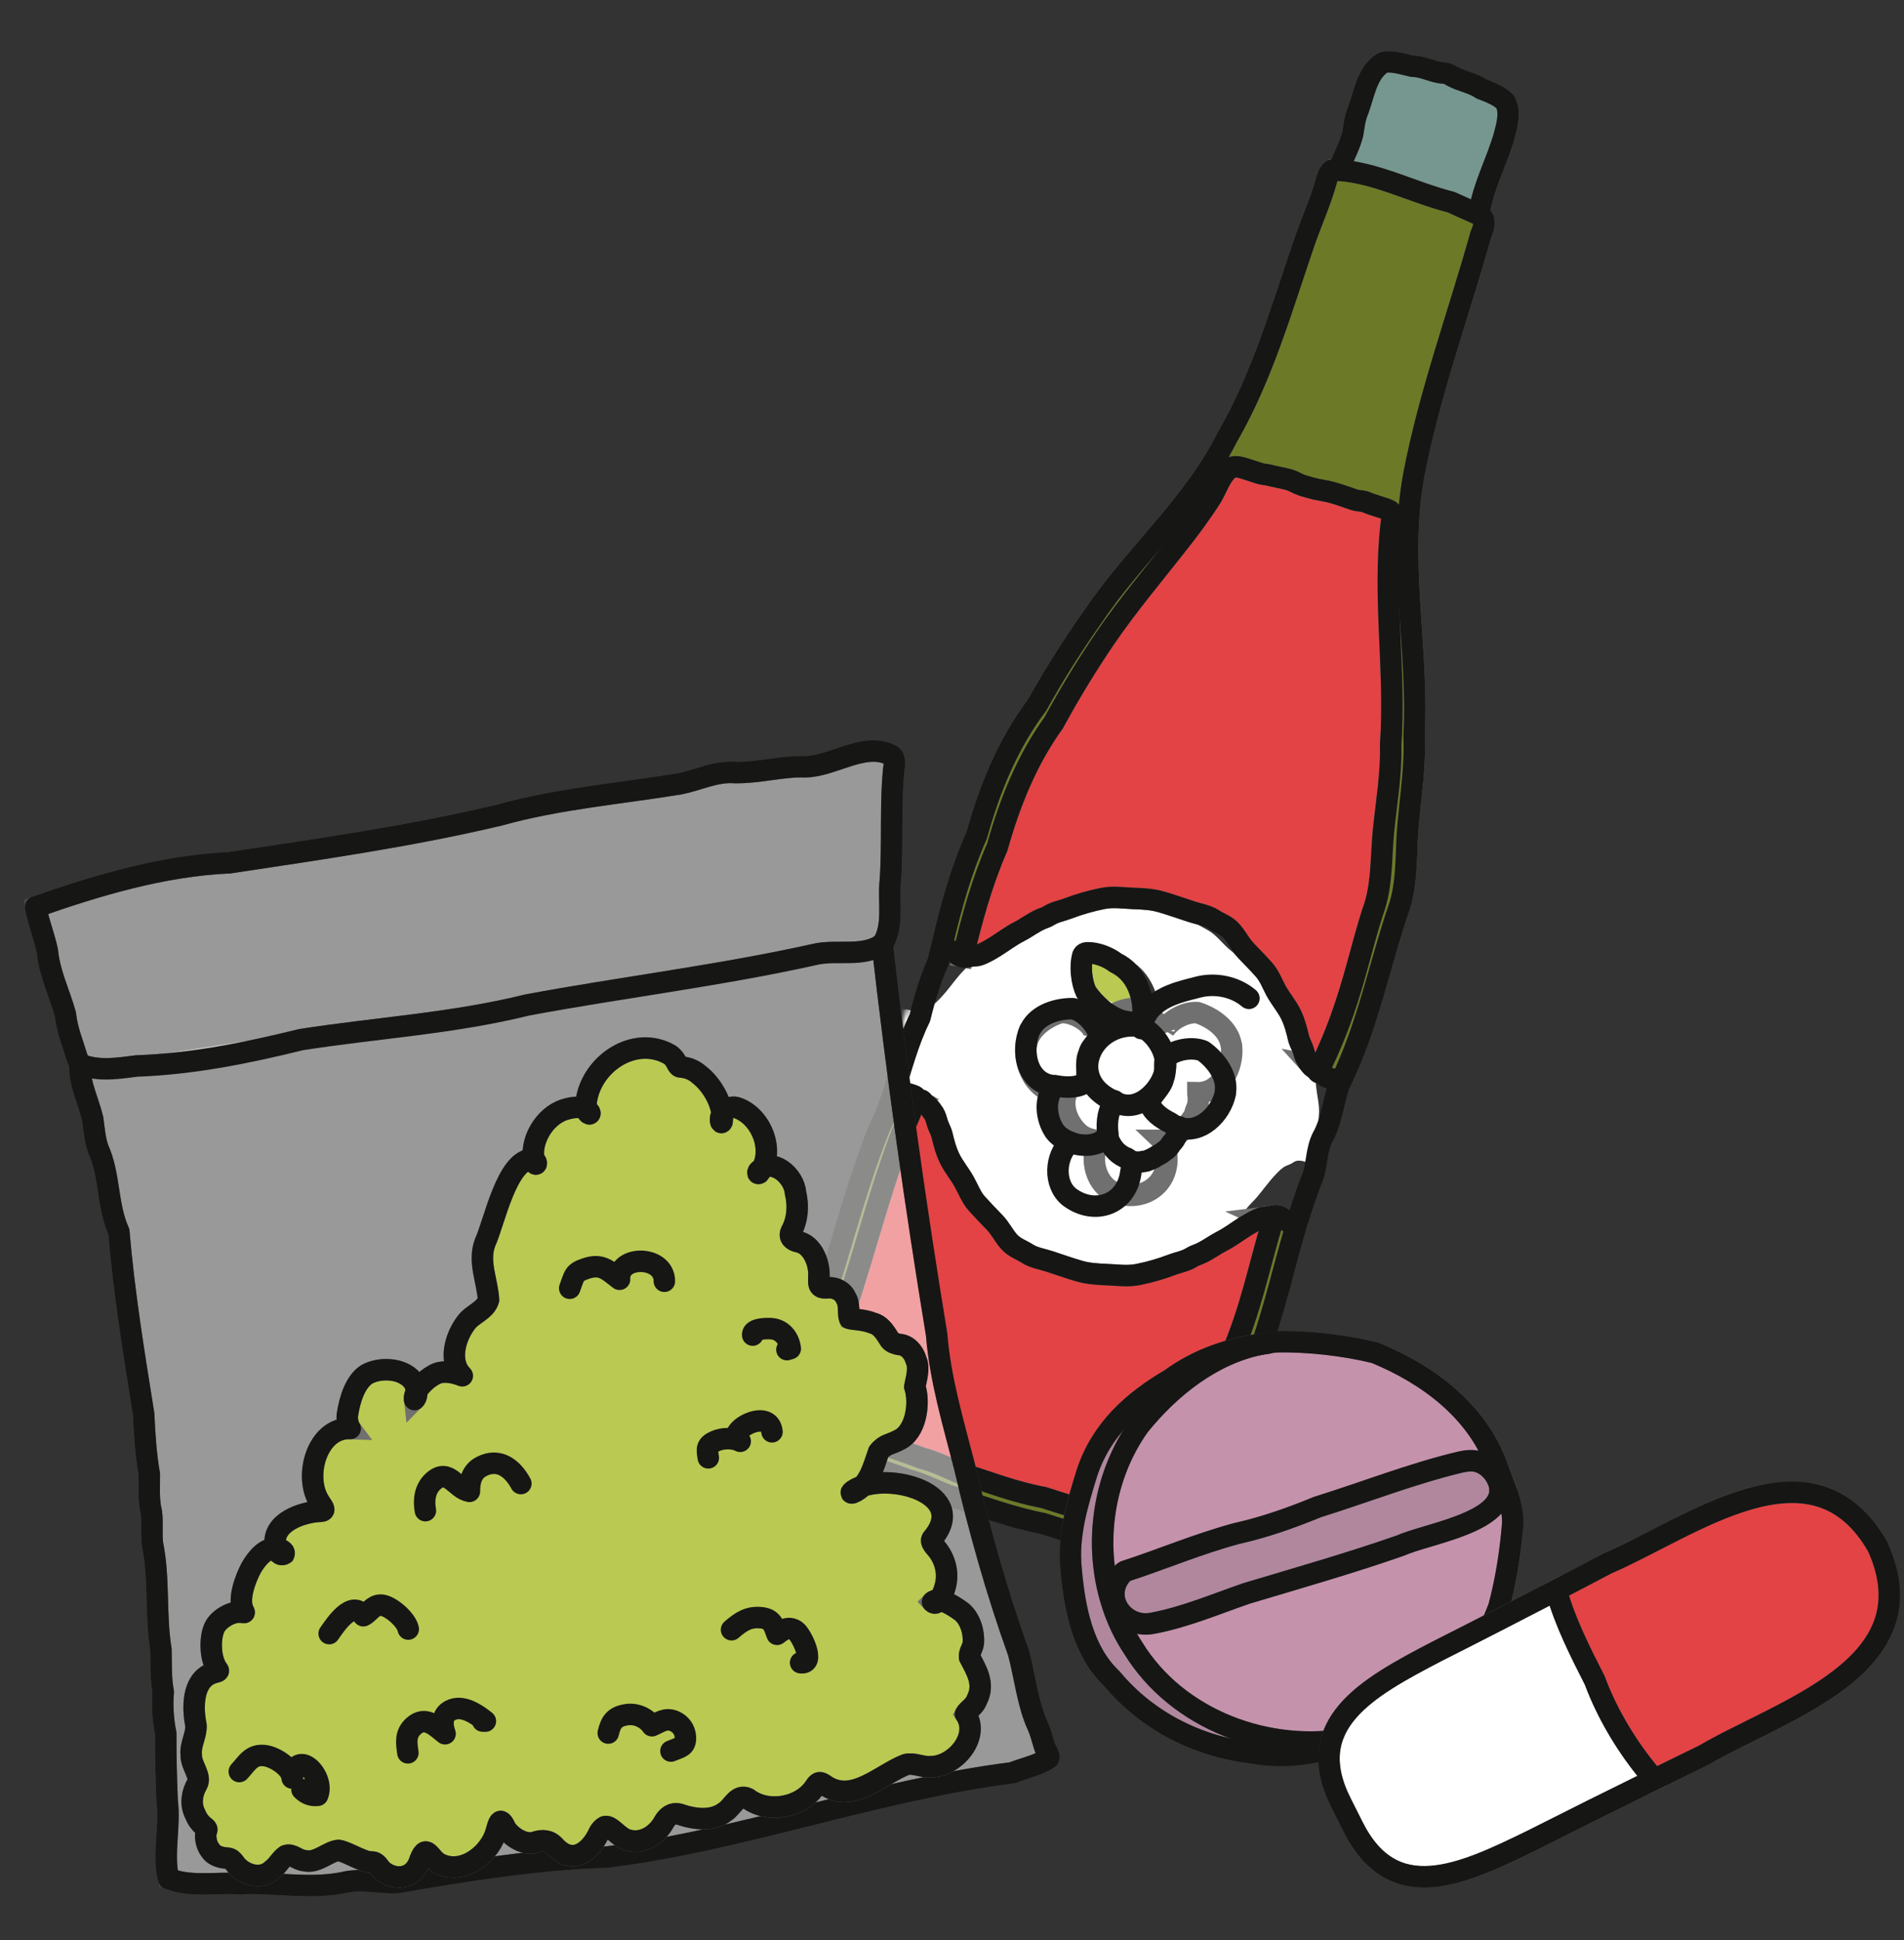 <svg xmlns="http://www.w3.org/2000/svg" width="266" height="271" viewBox="0 0 266 271" fill="none"><rect x="0" y="0" width="266" height="271" fill="#333333" stroke="none"/><mask id="mask0_0_1" style="mask-type:luminance" maskUnits="userSpaceOnUse" x="105" y="-2" width="129" height="225"><path fill-rule="evenodd" clip-rule="evenodd" d="M231.916 19.147L166.409 220.756L107.481 201.609L172.988 0L231.916 19.147V19.147Z" fill="white" stroke="white" stroke-width="3"></path></mask><g mask="url(#mask0_0_1)"><mask id="mask1_0_1" style="mask-type:luminance" maskUnits="userSpaceOnUse" x="106" y="-1" width="127" height="223"><path fill-rule="evenodd" clip-rule="evenodd" d="M230.95 19.639L165.918 219.79L108.447 201.116L173.48 0.966L230.95 19.639V19.639Z" fill="white" stroke="white" stroke-width="3"></path></mask><g mask="url(#mask1_0_1)"><mask id="mask2_0_1" style="mask-type:luminance" maskUnits="userSpaceOnUse" x="106" y="-1" width="127" height="223"><path fill-rule="evenodd" clip-rule="evenodd" d="M230.95 19.639L165.918 219.79L108.447 201.116L173.48 0.966L230.95 19.639V19.639Z" fill="white" stroke="white" stroke-width="3"></path></mask><g mask="url(#mask2_0_1)"><path fill-rule="evenodd" clip-rule="evenodd" d="M157.909 162.273C158.131 162.684 158.115 163.227 157.988 163.718C157.445 168.217 152.977 169.861 149.417 167.221C147.148 165.42 147.356 161.505 149.49 159.554C151.216 160.244 153.364 160.184 154.634 158.806L154.766 158.946C155.319 160.271 155.941 161.085 157.138 161.668C157.527 161.762 157.776 161.988 157.909 162.273V162.273Z" fill="#E34344" stroke="#707070" stroke-width="3"></path><path fill-rule="evenodd" clip-rule="evenodd" d="M162.736 149.702C162.733 150.007 162.682 150.313 162.549 150.625C162.283 151.989 160.821 152.965 160.606 154.024C160.867 155.302 162.339 156.28 163.508 156.853C163.898 157.141 164.297 157.352 164.691 157.48C164.648 157.611 164.605 157.742 164.607 157.888C164.584 158.106 164.474 158.345 164.408 158.549C164.27 158.972 163.992 159.381 163.679 159.699C163.583 159.796 163.536 159.942 163.454 160.045C163.377 160.133 163.31 160.191 163.262 160.289C163.113 160.498 162.838 160.651 162.64 160.812C162.462 160.964 162.274 161.096 162.071 161.224C161.878 161.322 161.685 161.421 161.502 161.539C161.405 161.588 161.333 161.661 161.236 161.71C161.125 161.755 161.052 161.78 160.932 161.853C160.768 161.961 160.579 161.997 160.405 162.085C160.076 162.253 159.766 162.216 159.432 162.301C159.156 162.357 158.908 162.325 158.637 162.317L158.462 162.309C158.399 162.304 158.389 162.333 158.341 162.334C158.278 162.329 158.21 162.291 158.137 162.267C158.074 162.263 158.035 162.283 157.962 162.259C157.829 161.974 157.527 161.763 157.138 161.669C155.941 161.086 155.319 160.271 154.766 158.947L154.634 158.807C154.782 158.598 154.805 158.428 154.76 158.22C154.564 156.689 154.887 155.149 155.755 153.867C158.752 155.76 162.03 152.617 162.736 149.702V149.702Z" fill="#E34344" stroke="#707070" stroke-width="3"></path><path fill-rule="evenodd" clip-rule="evenodd" d="M152.107 147.231C152.262 146.556 152.685 146.097 153.04 145.648C151.086 148.141 151.401 152.033 155.673 153.824C154.805 155.106 154.564 156.688 154.76 158.219C154.806 158.427 154.826 158.563 154.677 158.773C153.407 160.15 151.216 160.244 149.49 159.554C148.585 159.212 147.81 158.67 147.32 157.994C146.138 156.224 145.806 153.423 147.388 151.68C147.476 151.708 147.573 151.708 147.67 151.707C148.952 151.93 150.717 152.004 151.695 151.128C152.129 150.141 151.534 148.497 152.107 147.231V147.231Z" fill="#E34344" stroke="#707070" stroke-width="3"></path><path fill-rule="evenodd" clip-rule="evenodd" d="M143.886 143.851L143.982 143.705C145.043 141.68 147.689 140.879 149.891 140.901C151.504 141.296 153.147 143.039 153.542 144.651C153.482 145.034 153.271 145.337 153.04 145.649C152.685 146.098 152.262 146.557 152.107 147.232C151.535 148.497 152.129 150.141 151.695 151.129C150.717 152.004 148.952 151.931 147.67 151.708C147.573 151.708 147.476 151.709 147.388 151.681C143.532 151.492 142.527 146.892 143.886 143.851V143.851Z" fill="#E34344" stroke="#707070" stroke-width="3"></path><path fill-rule="evenodd" clip-rule="evenodd" d="M155.755 153.867C151.484 152.076 151.164 148.199 153.118 145.706C154.396 144.057 156.633 142.978 159.279 143.419C159.323 143.433 159.449 143.442 159.493 143.456C161.099 144.22 162.529 146.12 162.815 148.018C162.669 148.519 162.77 149.1 162.736 149.702C162.031 152.617 158.752 155.76 155.755 153.867V153.867Z" fill="#E34344" stroke="#707070" stroke-width="3"></path><path fill-rule="evenodd" clip-rule="evenodd" d="M171.187 152.721C170.569 155.664 167.647 158.504 164.691 157.479C164.297 157.351 163.898 157.141 163.508 156.853C162.34 156.28 160.868 155.302 160.606 154.023C160.821 152.964 162.283 151.988 162.549 150.624C162.682 150.312 162.733 150.006 162.736 149.701C162.754 149.594 162.778 149.473 162.796 149.366C162.871 148.939 162.872 148.488 162.81 148.032C162.814 147.921 162.872 147.794 162.919 147.697C164.172 146.62 166.525 146.176 168.077 146.809C169.857 148.081 171.527 150.284 171.195 152.546L171.187 152.721V152.721Z" fill="#E34344" stroke="#707070" stroke-width="3"></path><path fill-rule="evenodd" clip-rule="evenodd" d="M159.646 142.49C158.932 143.096 157.737 142.756 156.805 142.599C154.807 141.998 152.893 140.296 151.741 138.583C151.085 137.177 150.835 134.967 151.284 133.436C151.389 133.212 151.602 133.104 151.912 133.092C153.212 133.063 154.831 133.686 155.875 134.493C158.873 135.934 159.976 139.34 159.646 142.49V142.49Z" fill="#BAC952" stroke="#707070" stroke-width="3"></path><path fill-rule="evenodd" clip-rule="evenodd" d="M127.808 141.318C128.007 141.349 128.16 141.349 128.298 141.334C128.636 141.303 128.835 141.15 129.188 140.935C129.525 140.72 130.031 140.613 130.353 140.368C130.936 139.954 131.626 139.172 132.086 138.635C132.96 137.608 133.711 136.488 134.677 135.522C135.506 134.694 136.165 133.697 137.054 132.915C137.407 132.608 137.683 132.44 137.974 132.087C138.618 131.336 139.401 130.952 140.167 130.339C141.501 129.266 142.851 128.361 144.338 127.517C145.657 126.781 147.052 126.567 148.479 126.168C149.751 125.8 151.024 125.463 152.343 125.432C153.8 125.386 155.256 125.432 156.698 125.432C157.679 125.432 158.906 125.248 159.857 125.493C160.976 125.785 161.927 125.723 162.954 126.352C163.89 126.919 164.672 127.732 165.622 128.238C166.696 128.821 167.769 129.373 168.797 129.971C169.839 130.569 170.56 131.504 171.388 132.302C172.308 133.161 173.55 133.927 174.409 134.832C175.191 135.66 175.774 136.55 176.372 137.546C176.694 138.098 177.185 138.482 177.537 138.988C177.813 139.386 178.013 139.754 178.412 140.076C178.642 140.291 178.902 140.49 179.178 140.659C179.286 140.72 179.378 140.766 179.47 140.812C179.746 140.935 180.006 140.996 180.282 141.088C180.359 141.227 180.466 141.303 180.62 141.318C180.834 141.303 181.034 141.303 181.233 141.288C181.463 141.334 181.478 141.533 181.678 141.564C182 141.625 182.337 141.595 182.659 141.595L183.871 141.763L183.825 142.131C183.748 144.784 184.407 147.161 183.871 149.799C183.595 151.654 184.285 153.54 184.285 155.212C184.116 157.65 184.116 160.073 184.177 162.495L183.748 162.511C183.457 162.434 183.242 162.495 182.951 162.449C182.49 162.403 182.26 162.219 181.8 162.158C181.126 162.066 180.926 162.219 180.436 162.526C180.175 162.68 179.822 162.787 179.531 162.925C179.439 162.986 179.347 163.032 179.27 163.094C178.688 163.508 177.997 164.29 177.537 164.826C176.648 165.869 175.897 166.989 174.931 167.955C174.118 168.767 173.458 169.764 172.554 170.546C172.201 170.853 171.925 171.037 171.634 171.39C171.005 172.126 170.208 172.524 169.441 173.122C168.122 174.196 166.757 175.116 165.285 175.944C163.951 176.695 162.571 176.895 161.13 177.309C159.857 177.661 158.584 177.999 157.265 178.029C155.824 178.075 154.367 178.029 152.91 178.029C151.929 178.029 150.717 178.213 149.751 177.968C148.647 177.677 147.696 177.738 146.654 177.109C145.734 176.557 144.952 175.729 143.986 175.223C142.912 174.656 141.854 174.088 140.811 173.49C139.784 172.892 139.063 171.957 138.22 171.175C137.3 170.301 136.073 169.549 135.214 168.629C134.417 167.801 133.849 166.912 133.236 165.915C132.914 165.378 132.423 164.98 132.071 164.474C131.795 164.075 131.595 163.722 131.212 163.385C130.89 163.124 130.522 162.848 130.138 162.664C129.878 162.526 129.617 162.465 129.326 162.373C129.249 162.25 129.142 162.158 128.988 162.143C128.789 162.158 128.59 162.158 128.375 162.173C128.16 162.127 128.13 161.928 127.946 161.897C127.624 161.836 127.286 161.867 126.949 161.867C126.244 161.882 125.829 161.867 125.216 162.158H124.925C124.925 158.509 124.679 154.89 125.216 151.24C125.001 148.434 124.94 145.827 125.231 143.005C125.155 142.162 125.063 141.303 125.001 140.46L125.216 140.444C125.247 140.521 125.262 140.598 125.277 140.674C125.538 140.69 125.676 140.904 125.86 140.95C126.152 141.027 126.382 140.966 126.673 141.012C127.133 141.058 127.348 141.257 127.808 141.318V141.318ZM155.749 133.478C154.507 133.033 152.774 132.941 151.548 133.371C151.256 133.478 151.088 133.647 151.057 133.892C151.103 135.487 152.023 137.511 153.081 138.646C154.706 139.918 157.053 140.946 159.138 140.9C160.074 140.762 161.316 140.716 161.806 139.918C161.147 136.821 159.046 133.923 155.749 133.478V133.478Z" fill="white"></path><path fill-rule="evenodd" clip-rule="evenodd" d="M157.928 140.9C155.275 141.299 153.405 143.063 152.699 145.025C152.822 144.657 152.837 144.274 152.776 143.891C151.902 142.48 149.801 141.33 148.145 141.452C146.044 142.112 143.775 143.691 143.391 145.945L143.345 146.114C142.993 149.426 145.369 153.49 149.096 152.478C148.13 154.625 149.31 157.186 150.982 158.504C151.657 158.995 152.561 159.271 153.527 159.317C152.101 161.832 153.113 165.62 155.828 166.632C160.029 168.042 163.771 165.098 162.897 160.651C162.866 160.145 162.713 159.624 162.375 159.302C162.452 159.302 162.529 159.24 162.59 159.225C162.667 159.225 162.743 159.24 162.805 159.225C162.851 159.21 162.851 159.179 162.912 159.164H163.019C163.28 159.087 163.587 158.995 163.832 158.857C164.123 158.673 164.43 158.612 164.691 158.351C164.829 158.213 164.998 158.121 165.12 157.968C165.212 157.86 165.274 157.814 165.366 157.738C165.442 157.661 165.488 157.569 165.565 157.492C165.703 157.324 165.856 157.17 166.01 157.017C166.163 156.833 166.301 156.649 166.424 156.45C166.562 156.235 166.776 156.005 166.853 155.76C166.868 155.652 166.914 155.576 166.96 155.468C167.006 155.346 167.006 155.192 167.068 155.069C167.267 154.671 167.405 154.195 167.405 153.751C167.405 153.536 167.436 153.275 167.39 153.061C167.344 152.923 167.344 152.785 167.344 152.647C170.472 152.708 172.373 149.104 172.051 146.114L172.005 145.945C171.622 143.691 169.353 142.112 167.267 141.452C165.596 141.33 163.495 142.48 162.636 143.891C162.621 143.998 162.605 144.121 162.636 144.228C161.777 142.511 159.83 141.146 158.066 140.916C158.02 140.916 157.974 140.9 157.928 140.9V140.9Z" fill="white" stroke="#707070" stroke-width="3"></path><path fill-rule="evenodd" clip-rule="evenodd" d="M128.145 153.538C128.354 153.59 128.544 153.652 128.738 153.699C128.879 153.761 128.953 153.881 128.988 154.022C129.237 154.199 129.465 154.338 129.671 154.55C129.979 154.844 130.243 155.22 130.469 155.567C130.729 156.007 130.81 156.404 130.949 156.868C131.128 157.458 131.472 157.989 131.612 158.599C131.888 159.737 132.152 160.758 132.655 161.792C133.187 162.932 134.122 164.026 134.727 165.141C135.287 166.146 135.683 167.258 136.476 168.144C137.283 169.035 138.114 169.902 138.959 170.773C139.722 171.553 140.21 172.582 140.914 173.392C141.711 174.312 142.635 174.547 143.595 175.166C144.438 175.697 145.647 175.897 146.58 176.2C147.965 176.65 149.337 177.144 150.722 177.546C151.985 177.924 153.3 177.997 154.62 178.055C156.118 178.106 157.493 178.343 158.994 178.041C160.65 177.708 162.232 177.255 163.818 176.641C164.732 176.31 165.613 176.177 166.439 175.671C166.825 175.426 167.144 175.336 167.574 175.153C168.677 174.689 169.612 173.945 170.636 173.423C171.853 172.803 172.914 171.97 174.082 171.253C174.685 170.885 175.583 170.355 176.265 170.141C176.357 170.106 176.459 170.091 176.565 170.061L177.787 170.619C175.758 177.409 174.771 182.877 171.936 189.421C170.518 193.733 169.102 198.142 167.718 202.401C167.565 202.673 167.367 203.431 167.237 204.228C166.711 207.088 164.961 209.099 162.926 211.243C160.821 213.01 157.649 212.35 155.367 211.98C152.103 211.258 148.981 210.195 145.763 209.182C141.85 208.474 137.91 206.953 134.211 205.783C132.475 205.122 130.673 204.166 128.88 203.728C126.424 202.753 123.839 202.074 121.445 200.958C119.6 200.036 117.147 198.852 116.059 196.789C115.207 193.804 115.11 190.531 116.412 187.714C120.178 177.812 122.469 167.237 126.375 157.349C126.938 156.161 127.419 154.931 127.851 153.701L128.145 153.538V153.538Z" fill="#E34344" stroke="#707070" stroke-width="3"></path><path fill-rule="evenodd" clip-rule="evenodd" d="M183.124 68.146C184.111 68.434 185.144 68.528 186.136 68.802C187.156 69.085 188.163 69.461 189.15 69.798C189.558 69.93 189.907 69.947 190.325 70.002C190.713 70.047 191.122 70.277 191.501 70.4C192.051 70.595 192.61 70.76 193.164 70.941C194.564 71.395 194.638 71.516 194.392 73.016C193.152 83.384 195.019 93.665 194.283 104.068C194.391 108.053 193.704 112.006 193.297 115.937C192.945 119.402 193.113 122.955 192.115 126.372C189.838 132.984 188.878 140.008 184.48 149.028L183.111 148.776C182.9 148.53 182.714 148.26 182.561 147.985C182.282 147.555 182.206 147.144 182.067 146.679C181.887 146.089 181.539 145.573 181.404 144.948C181.143 143.816 180.864 142.79 180.376 141.76C179.838 140.635 178.894 139.522 178.284 138.421C177.743 137.406 177.347 136.294 176.54 135.403C175.748 134.517 174.897 133.66 174.057 132.774C173.309 131.999 172.816 130.984 172.102 130.156C171.319 129.24 170.396 129.005 169.421 128.382C168.593 127.855 167.369 127.651 166.436 127.347C165.065 126.902 163.694 126.408 162.294 126.002C161.03 125.623 159.716 125.551 158.391 125.507C156.912 125.446 155.518 125.219 154.037 125.511C152.361 125.854 150.799 126.297 149.198 126.906C148.279 127.252 147.417 127.375 146.572 127.891C146.186 128.136 145.872 128.211 145.441 128.394C144.354 128.863 143.419 129.607 142.375 130.139C141.158 130.759 140.097 131.592 138.949 132.299C138.345 132.667 137.447 133.197 136.765 133.411C136.383 133.545 135.869 133.491 135.481 133.591C135.08 133.686 134.843 133.77 134.512 133.695C135.734 128.497 137.183 123.244 139.328 118.33C141.065 112.138 143.454 106.175 147.212 100.963C149.421 96.892 151.845 92.907 154.463 89.065C157.528 84.595 160.998 80.466 164.35 76.203C166.07 74.037 167.721 71.832 169.202 69.508C169.878 68.421 170.418 66.807 171.279 65.894C172.155 64.937 172.888 65.11 174.298 65.585C174.809 65.751 175.324 65.902 175.829 66.082C176.262 66.239 176.626 66.26 177.073 66.325C177.529 66.409 177.967 66.551 178.423 66.635C178.943 66.723 179.477 66.864 180.002 66.986C180.507 67.118 180.926 67.367 181.403 67.587C181.948 67.845 182.551 67.976 183.124 68.146V68.146Z" fill="#E34344" stroke="#707070" stroke-width="3"></path><path fill-rule="evenodd" clip-rule="evenodd" d="M187.055 23.793L187.177 23.317C187.762 21.766 188.561 20.349 188.971 18.74C189.147 17.701 189.236 16.682 189.621 15.695C190.587 13.268 190.893 10.094 193.259 8.718C194.576 8.437 196.073 8.988 197.356 9.259C198.796 9.244 200.292 10.149 201.693 10.201C202.149 10.236 202.388 10.346 202.831 10.619C204.112 11.342 205.777 11.576 206.928 12.402C208.047 12.83 209.505 13.352 210.322 14.262C211.041 15.673 210.569 17.374 210.182 18.861C209.144 22.554 207.287 25.837 206.661 29.648L206.503 29.935C205.273 29.406 204.002 28.8 202.718 28.238C197.5 26.929 192.328 24.136 187.055 23.793V23.793Z" fill="#769790" stroke="#707070" stroke-width="3"></path><path fill-rule="evenodd" clip-rule="evenodd" d="M132.312 132.577C132.151 132.477 132.086 132.23 131.843 132.135C131.852 132.057 131.861 131.979 131.856 131.897L131.647 131.845C132.844 126.672 134.294 121.515 136.454 116.655C138.262 110.148 140.813 103.882 144.894 98.469C147.262 94.207 149.883 90.061 152.733 86.053C158.55 77.43 166.708 70.536 171.427 61.121C176.458 52.437 179.12 42.805 182.38 33.368C183.372 30.611 184.56 27.949 185.329 25.135C185.49 24.591 185.646 24.061 186.114 23.762C186.434 23.769 186.739 23.772 187.055 23.794C192.329 24.137 197.5 26.929 202.718 28.238C204.002 28.8 205.273 29.407 206.504 29.936C207.783 30.416 207.317 31.748 206.889 32.77C203.744 43.986 199.696 54.956 197.513 66.388C195.282 78.514 198.201 90.62 197.557 102.778C197.753 106.985 197.072 111.166 196.711 115.305C196.394 118.959 196.646 122.701 195.621 126.302C192.731 134.65 191.129 143.352 187.232 151.276L186.132 150.742C185.826 150.642 185.495 150.567 185.208 150.409C185.028 150.318 185.075 150.124 184.871 150.009C184.676 149.962 184.487 149.901 184.278 149.849C184.137 149.787 184.058 149.681 184.028 149.526C183.794 149.353 183.565 149.214 183.34 149.012C183.267 148.94 183.194 148.868 183.111 148.776L184.48 149.028C188.878 140.009 189.838 132.984 192.115 126.372C193.113 122.955 192.945 119.402 193.297 115.937C193.704 112.006 194.391 108.053 194.283 104.068C195.019 93.665 193.152 83.384 194.392 73.017C194.638 71.517 194.564 71.396 193.164 70.941C192.61 70.761 192.051 70.595 191.501 70.401C191.122 70.278 190.713 70.048 190.325 70.002C189.907 69.947 189.558 69.931 189.15 69.798C188.163 69.461 187.156 69.086 186.136 68.802C185.144 68.529 184.111 68.435 183.124 68.146C182.55 67.976 181.948 67.845 181.403 67.587C180.926 67.368 180.507 67.119 180.002 66.987C179.477 66.865 178.943 66.723 178.423 66.635C177.967 66.551 177.529 66.409 177.073 66.325C176.626 66.261 176.262 66.239 175.829 66.083C175.324 65.902 174.809 65.751 174.298 65.585C172.888 65.111 172.155 64.937 171.279 65.894C170.418 66.807 169.878 68.421 169.202 69.508C167.721 71.832 166.07 74.037 164.35 76.203C160.998 80.467 157.528 84.596 154.463 89.066C151.845 92.907 149.421 96.892 147.212 100.963C143.454 106.175 141.065 112.139 139.327 118.33C137.183 123.244 135.753 128.439 134.531 133.637C134.395 133.609 134.231 133.62 134.05 133.529C133.632 133.329 133.489 133.073 133.066 132.887C132.803 132.753 132.565 132.74 132.312 132.577V132.577Z" fill="#6C7A27" stroke="#707070" stroke-width="3"></path><path fill-rule="evenodd" clip-rule="evenodd" d="M145.764 209.182C148.982 210.195 152.103 211.257 155.367 211.98C157.649 212.35 160.821 213.01 162.927 211.243C164.962 209.099 166.711 207.088 167.238 204.227C167.367 203.431 167.565 202.673 167.719 202.4C169.102 198.142 170.519 193.733 171.936 189.421C174.772 182.877 175.758 177.409 177.787 170.619L176.565 170.061C176.885 170.02 177.254 170.027 177.549 169.961C178.111 169.821 178.348 169.737 178.961 170.033C179.379 170.234 179.541 170.48 179.965 170.665C180.227 170.799 180.451 170.807 180.704 170.97L181.117 171.088C178.984 178.248 177.503 185.586 174.466 192.5C172.963 197.026 171.481 201.64 170.026 206.117C169.853 206.399 169.656 207.206 169.527 208.051C169.021 211.047 167.102 213.132 164.864 215.355C162.559 217.186 158.989 216.413 156.44 215.972C152.777 215.137 149.262 213.946 145.651 212.805C141.26 211.975 136.801 210.268 132.649 208.951L132.547 208.918C130.607 208.191 128.669 207.158 126.667 206.669C123.895 205.575 120.999 204.811 118.303 203.581C116.215 202.564 113.446 201.261 112.193 199.064C111.165 195.876 110.983 192.415 112.372 189.48C116.376 179.091 118.702 167.964 122.842 157.603C123.659 155.934 124.286 154.203 124.869 152.457L125.146 152.547C125.819 152.46 126.208 152.602 126.884 152.806C127.205 152.91 127.535 152.985 127.822 153.143C127.988 153.229 127.956 153.428 128.146 153.538L127.851 153.7C127.419 154.931 126.939 156.161 126.375 157.349C122.469 167.237 120.178 177.811 116.413 187.713C115.11 190.531 115.208 193.804 116.06 196.789C117.147 198.852 119.6 200.036 121.445 200.957C123.839 202.074 126.424 202.753 128.881 203.728C130.673 204.166 132.475 205.122 134.211 205.783C137.91 206.952 141.85 208.474 145.764 209.182V209.182Z" fill="#6C7A27" stroke="#707070" stroke-width="3"></path></g></g><path d="M206.661 29.648C207.287 25.836 209.143 22.553 210.182 18.86C210.568 17.373 211.04 15.672 210.322 14.262C209.505 13.352 208.046 12.829 206.928 12.401C205.777 11.576 204.112 11.341 202.831 10.619C202.388 10.346 202.149 10.236 201.693 10.201C200.291 10.148 198.796 9.243 197.355 9.259C196.073 8.987 194.575 8.436 193.258 8.718C190.893 10.094 190.587 13.267 189.621 15.694C189.236 16.682 189.147 17.701 188.97 18.74C188.56 20.348 187.761 21.765 187.177 23.317" stroke="#161615" stroke-width="3" stroke-linecap="round" stroke-linejoin="round"></path><path d="M132.649 208.951C133.096 209.112 133.548 209.259 133.991 209.387" stroke="#161615" stroke-width="3" stroke-linecap="round" stroke-linejoin="round"></path><path d="M132.08 208.767L132.547 208.919L132.649 208.952C136.801 210.269 141.26 211.976 145.65 212.806C149.262 213.947 152.777 215.137 156.44 215.973C158.989 216.414 162.559 217.187 164.863 215.356C167.102 213.133 169.021 211.047 169.526 208.051C169.656 207.207 169.853 206.4 170.026 206.118C171.481 201.64 172.963 197.027 174.466 192.501C177.503 185.587 178.984 178.248 181.117 171.089C181.807 168.766 182.556 166.462 183.47 164.195C183.986 162.605 183.913 160.598 184.749 158.919C186.074 156.576 186.182 154.112 187.074 151.612L187.232 151.277C191.129 143.352 192.731 134.65 195.621 126.302C196.646 122.701 196.394 118.959 196.711 115.305C197.072 111.166 197.753 106.985 197.557 102.778C198.201 90.62 195.282 78.514 197.513 66.389C199.696 54.957 203.744 43.986 206.889 32.77C207.317 31.748 207.782 30.416 206.503 29.936C205.273 29.407 204.002 28.801 202.718 28.238C197.5 26.93 192.328 24.137 187.055 23.794C186.739 23.772 186.434 23.769 186.114 23.762C185.645 24.061 185.49 24.591 185.329 25.136C184.56 27.949 183.372 30.611 182.38 33.368C179.12 42.805 176.458 52.437 171.427 61.121C166.708 70.536 158.55 77.431 152.733 86.053C149.883 90.061 147.262 94.208 144.894 98.469C140.813 103.882 138.261 110.148 136.454 116.655C134.294 121.516 132.844 126.672 131.647 131.845C131.445 132.666 131.267 133.512 131.079 134.338C129.93 136.931 129.183 139.429 128.52 142.164C126.882 145.47 125.997 148.987 124.869 152.458C124.286 154.204 123.659 155.935 122.842 157.604C118.702 167.965 116.376 179.092 112.372 189.481C110.983 192.415 111.164 195.876 112.192 199.064C113.446 201.261 116.215 202.564 118.303 203.581C120.999 204.812 123.895 205.575 126.667 206.67C128.669 207.159 130.607 208.192 132.547 208.919" stroke="#161615" stroke-width="3" stroke-linecap="round" stroke-linejoin="round"></path><path d="M134.137 205.76L133.685 205.613" stroke="#161615" stroke-width="3" stroke-linecap="round" stroke-linejoin="round"></path><path d="M177.787 170.619C175.758 177.409 174.771 182.877 171.936 189.421C170.518 193.733 169.102 198.142 167.718 202.401C167.565 202.673 167.367 203.431 167.238 204.228C166.711 207.088 164.961 209.099 162.926 211.243C160.821 213.01 157.649 212.35 155.367 211.98C152.103 211.258 148.981 210.195 145.764 209.182C141.85 208.474 137.91 206.953 134.211 205.783" stroke="#161615" stroke-width="3" stroke-linecap="round" stroke-linejoin="round"></path><path d="M134.531 133.637C135.753 128.439 137.182 123.244 139.327 118.33C141.065 112.138 143.454 106.175 147.211 100.962C149.421 96.892 151.844 92.907 154.463 89.065C157.528 84.595 160.998 80.466 164.35 76.203C166.07 74.037 167.721 71.832 169.202 69.508C169.877 68.421 170.418 66.807 171.279 65.894C172.154 64.937 172.888 65.11 174.298 65.585C174.808 65.751 175.324 65.902 175.829 66.082C176.262 66.239 176.626 66.26 177.073 66.325C177.529 66.409 177.967 66.551 178.423 66.635C178.943 66.723 179.477 66.864 180.002 66.987C180.507 67.118 180.926 67.367 181.403 67.587C181.948 67.844 182.55 67.976 183.124 68.146C184.11 68.434 185.144 68.528 186.135 68.802C187.156 69.085 188.163 69.461 189.149 69.798C189.558 69.93 189.907 69.947 190.325 70.002C190.713 70.047 191.122 70.277 191.501 70.4C192.051 70.595 192.61 70.76 193.164 70.941C194.564 71.395 194.637 71.516 194.392 73.016C193.151 83.384 195.019 93.665 194.283 104.068C194.391 108.053 193.703 112.006 193.297 115.937C192.945 119.402 193.112 122.955 192.115 126.372C189.838 132.984 188.878 140.008 184.48 149.028" stroke="#161615" stroke-width="3" stroke-linecap="round" stroke-linejoin="round"></path><path d="M135.392 206.166C134.994 206.053 134.6 205.925 134.211 205.783C132.475 205.122 130.673 204.165 128.88 203.728C126.424 202.753 123.839 202.074 121.445 200.957C119.6 200.035 117.147 198.851 116.059 196.789C115.207 193.803 115.11 190.531 116.412 187.713C120.178 177.811 122.469 167.237 126.375 157.349C126.938 156.161 127.419 154.931 127.851 153.7" stroke="#161615" stroke-width="3" stroke-linecap="round" stroke-linejoin="round"></path><path d="M131.856 131.896C131.861 131.979 131.852 132.056 131.843 132.134C132.086 132.229 132.151 132.476 132.312 132.577C132.565 132.74 132.803 132.752 133.066 132.886C133.489 133.072 133.632 133.328 134.05 133.528C134.23 133.619 134.376 133.667 134.512 133.695C134.843 133.77 135.08 133.686 135.481 133.59C135.868 133.49 136.383 133.545 136.765 133.411C137.447 133.197 138.345 132.667 138.948 132.298C140.097 131.591 141.158 130.759 142.375 130.139C143.418 129.607 144.354 128.863 145.441 128.394C145.871 128.211 146.186 128.136 146.572 127.891C147.417 127.375 148.279 127.252 149.198 126.906C150.798 126.297 152.361 125.854 154.037 125.511C155.518 125.219 156.912 125.446 158.391 125.507C159.715 125.55 161.03 125.623 162.294 126.001C163.694 126.408 165.065 126.902 166.436 127.347C167.369 127.65 168.593 127.854 169.421 128.382C170.396 129.005 171.319 129.24 172.102 130.155C172.816 130.984 173.309 131.999 174.056 132.774C174.897 133.66 175.747 134.516 176.54 135.403C177.347 136.294 177.743 137.406 178.284 138.42C178.894 139.521 179.838 140.634 180.375 141.76C180.863 142.789 181.143 143.815 181.403 144.948C181.539 145.573 181.887 146.089 182.066 146.679C182.206 147.144 182.282 147.555 182.561 147.985C182.714 148.26 182.9 148.53 183.11 148.776C183.194 148.867 183.267 148.939 183.34 149.012C183.565 149.214 183.794 149.353 184.028 149.525C184.058 149.68 184.136 149.786 184.277 149.848C184.486 149.9 184.676 149.962 184.87 150.009C185.075 150.124 185.028 150.318 185.208 150.409C185.495 150.566 185.826 150.642 186.132 150.741" stroke="#161615" stroke-width="3" stroke-linecap="round" stroke-linejoin="round"></path><path d="M180.704 170.97C180.451 170.807 180.228 170.799 179.965 170.665C179.541 170.479 179.38 170.233 178.961 170.033C178.348 169.737 178.111 169.821 177.549 169.961C177.254 170.026 176.885 170.019 176.566 170.06C176.459 170.09 176.357 170.106 176.266 170.14C175.583 170.354 174.685 170.885 174.082 171.253C172.914 171.97 171.853 172.802 170.636 173.422C169.612 173.944 168.677 174.688 167.575 175.153C167.145 175.335 166.825 175.425 166.439 175.67C165.614 176.176 164.732 176.309 163.818 176.641C162.232 177.254 160.65 177.707 158.994 178.04C157.493 178.342 156.119 178.106 154.62 178.054C153.301 177.996 151.986 177.924 150.722 177.545C149.337 177.144 147.966 176.65 146.58 176.199C145.647 175.896 144.438 175.697 143.595 175.165C142.635 174.547 141.712 174.311 140.914 173.391C140.21 172.582 139.722 171.553 138.96 170.773C138.114 169.901 137.283 169.035 136.476 168.144C135.684 167.258 135.287 166.145 134.727 165.141C134.122 164.025 133.188 162.932 132.655 161.791C132.153 160.757 131.888 159.736 131.613 158.598C131.472 157.989 131.129 157.458 130.95 156.867C130.81 156.403 130.73 156.006 130.469 155.567C130.244 155.219 129.979 154.843 129.671 154.549C129.466 154.338 129.237 154.199 128.988 154.021C128.953 153.881 128.88 153.76 128.739 153.698C128.544 153.651 128.355 153.59 128.146 153.538C127.956 153.428 127.988 153.229 127.823 153.143C127.535 152.985 127.205 152.91 126.884 152.805C126.209 152.602 125.819 152.46 125.146 152.547" stroke="#161615" stroke-width="3" stroke-linecap="round" stroke-linejoin="round"></path><path d="M159.645 142.49C159.604 142.815 159.563 143.14 159.493 143.456C159.483 143.534 159.474 143.611 159.451 143.684" stroke="#161615" stroke-width="3" stroke-linecap="round" stroke-linejoin="round"></path><path fill-rule="evenodd" clip-rule="evenodd" d="M156.804 142.599C154.807 141.998 152.893 140.296 151.74 138.583C151.085 137.177 150.835 134.967 151.284 133.436C151.389 133.212 151.602 133.104 151.912 133.092C153.211 133.063 154.831 133.686 155.875 134.493C158.873 135.934 159.975 139.34 159.645 142.49C158.932 143.096 157.737 142.756 156.804 142.599V142.599Z" stroke="#161615" stroke-width="3" stroke-linecap="round" stroke-linejoin="round"></path><path d="M174.481 139.458C172.552 137.799 169.702 137.244 167.239 137.927C164.915 138.527 162.243 139.109 160.527 141.164C160.196 141.588 160.016 142.094 159.689 142.455" stroke="#161615" stroke-width="3" stroke-linecap="round" stroke-linejoin="round"></path><path fill-rule="evenodd" clip-rule="evenodd" d="M162.736 149.701C162.733 150.006 162.682 150.312 162.549 150.624C162.283 151.988 160.821 152.964 160.606 154.023C160.868 155.302 162.34 156.28 163.508 156.853C163.898 157.141 164.297 157.351 164.691 157.479C167.647 158.504 170.569 155.664 171.187 152.721L171.195 152.546C171.527 150.284 169.857 148.081 168.077 146.809C166.525 146.176 164.172 146.62 162.919 147.697C162.872 147.794 162.814 147.921 162.81 148.032C162.664 148.533 162.77 149.099 162.736 149.701V149.701Z" stroke="#161615" stroke-width="3" stroke-linecap="round" stroke-linejoin="round"></path><path fill-rule="evenodd" clip-rule="evenodd" d="M159.366 143.399C156.72 142.958 154.396 144.057 153.118 145.706C151.164 148.199 151.401 152.033 155.673 153.824C158.669 155.717 162.031 152.617 162.736 149.702C162.755 149.595 162.778 149.474 162.796 149.367C162.871 148.939 162.872 148.488 162.811 148.033C162.525 146.134 161.099 144.22 159.493 143.456C159.449 143.442 159.41 143.413 159.366 143.399V143.399Z" stroke="#161615" stroke-width="3" stroke-linecap="round" stroke-linejoin="round"></path><path fill-rule="evenodd" clip-rule="evenodd" d="M143.886 143.851L143.982 143.705C145.043 141.68 147.689 140.879 149.891 140.901C151.504 141.296 153.147 143.039 153.542 144.651C153.482 145.034 153.271 145.337 153.04 145.649C152.685 146.098 152.262 146.557 152.107 147.232C151.535 148.497 152.129 150.141 151.695 151.129C150.717 152.004 148.952 151.931 147.67 151.708C147.573 151.708 147.476 151.709 147.388 151.681C143.532 151.492 142.527 146.892 143.886 143.851V143.851Z" stroke="#161615" stroke-width="3" stroke-linecap="round" stroke-linejoin="round"></path><path d="M155.701 153.784C154.833 155.066 154.564 156.688 154.76 158.219C154.805 158.427 154.826 158.563 154.677 158.772C153.407 160.15 151.216 160.244 149.489 159.554C148.585 159.211 147.81 158.669 147.32 157.994C146.138 156.223 145.806 153.423 147.388 151.68" stroke="#161615" stroke-width="3" stroke-linecap="round" stroke-linejoin="round"></path><path d="M154.765 158.947C155.319 160.271 155.941 161.086 157.138 161.669C157.527 161.763 157.776 161.989 157.909 162.274C158.13 162.685 158.115 163.228 157.988 163.719C157.445 168.218 152.976 169.862 149.416 167.222C147.148 165.42 147.356 161.505 149.489 159.554" stroke="#161615" stroke-width="3" stroke-linecap="round" stroke-linejoin="round"></path><path d="M164.715 157.407C164.672 157.538 164.606 157.742 164.607 157.888C164.584 158.106 164.474 158.345 164.408 158.549C164.271 158.972 163.992 159.381 163.68 159.699C163.583 159.796 163.536 159.942 163.454 160.045C163.377 160.133 163.31 160.191 163.262 160.289C163.113 160.498 162.838 160.651 162.641 160.812C162.462 160.964 162.274 161.096 162.072 161.224C161.878 161.322 161.685 161.421 161.502 161.539C161.405 161.588 161.333 161.661 161.236 161.71C161.125 161.755 161.053 161.78 160.932 161.853C160.768 161.961 160.579 161.997 160.405 162.085C160.077 162.253 159.766 162.216 159.432 162.301C159.156 162.357 158.908 162.325 158.637 162.317L158.462 162.309C158.399 162.304 158.39 162.333 158.341 162.334C158.278 162.329 158.21 162.291 158.137 162.267C158.074 162.263 158.035 162.283 157.962 162.259" stroke="#161615" stroke-width="3" stroke-linecap="round" stroke-linejoin="round"></path></g><mask id="mask3_0_1" style="mask-type:luminance" maskUnits="userSpaceOnUse" x="-2" y="101" width="153" height="171"><path fill-rule="evenodd" clip-rule="evenodd" d="M125.418 103.103L148.74 250.349L23.744 270.147L0.422 122.9L125.418 103.103V103.103Z" fill="white" stroke="white" stroke-width="3"></path></mask><g mask="url(#mask3_0_1)"><mask id="mask4_0_1" style="mask-type:luminance" maskUnits="userSpaceOnUse" x="-2" y="101" width="153" height="171"><path fill-rule="evenodd" clip-rule="evenodd" d="M125.419 103.103L148.74 250.349L23.744 270.147L0.422 122.9L125.419 103.103V103.103Z" fill="white" stroke="white" stroke-width="3"></path></mask><g mask="url(#mask4_0_1)"><g opacity="0.5"><mask id="mask5_0_1" style="mask-type:luminance" maskUnits="userSpaceOnUse" x="2" y="102" width="129" height="51"><path fill-rule="evenodd" clip-rule="evenodd" d="M124.608 104.219L129.023 132.095L8.855 151.128L4.44 123.251L124.608 104.219V104.219Z" fill="white" stroke="white" stroke-width="3"></path></mask><g mask="url(#mask5_0_1)"><path fill-rule="evenodd" clip-rule="evenodd" d="M124.949 106.729C124.322 111.771 124.771 117.822 124.387 123.004C124.063 125.969 124.928 129.246 123.336 131.811C120.67 133.835 116.82 132.565 113.706 133.354C100.468 136.3 86.98 137.905 73.662 140.39C63.339 142.955 52.626 143.583 42.058 145.229C34.572 147.076 26.922 148.632 19.113 148.909C16.608 149.227 13.994 149.657 11.563 148.806C11.197 148.576 10.95 148.218 10.779 147.783C10.188 145.819 9.348 143.81 9.135 141.714C8.313 138.743 6.923 136.023 6.616 132.864C6.202 130.813 5.325 128.715 4.985 126.694C13.507 123.698 22.806 120.911 32.023 120.519C44.644 118.615 57.362 116.809 69.774 113.857C77.933 111.575 86.671 110.851 94.985 109.486C97.627 108.955 99.963 107.713 102.705 107.92C106.089 107.965 109.251 107.01 112.478 107.107C116.375 107.082 120.809 103.542 124.536 105.511L124.708 105.685C124.908 105.937 124.966 106.292 124.949 106.729V106.729Z" fill="white" stroke="#707070" stroke-width="3"></path></g></g><g opacity="0.5"><mask id="mask6_0_1" style="mask-type:luminance" maskUnits="userSpaceOnUse" x="3" y="128" width="146" height="143"><path fill-rule="evenodd" clip-rule="evenodd" d="M128.345 130.431L147.22 249.603L24.554 269.032L5.679 149.86L128.345 130.431V130.431Z" fill="white" stroke="white" stroke-width="3"></path></mask><g mask="url(#mask6_0_1)"><path fill-rule="evenodd" clip-rule="evenodd" d="M123.247 131.796C125.33 150.067 127.836 168.099 130.851 186.412C131.367 192.749 133.178 198.736 134.753 204.869C136.815 213.71 139.247 222.373 142.297 230.87C143.165 234.118 143.578 238.059 144.985 241.089C145.357 241.925 145.577 242.792 145.838 243.669C146.071 244.589 146.736 245.248 146.506 245.602C145.297 246.522 142.865 247.061 141.415 247.652C122.449 250.032 103.624 257.102 84.801 259.416C74.996 259.73 65.101 261.324 55.505 262.984C52.996 263.113 50.416 262.338 47.874 263.005C43.03 263.944 38.243 262.874 33.423 263.14C30.106 262.929 26.669 263.653 23.534 262.418C22.718 258.948 23.804 255.146 23.351 251.614C23.226 248.495 23.133 245.29 23.154 242.146C22.758 240.244 22.657 238.308 22.796 236.341C22.442 234.368 22.526 232.42 22.482 230.435C21.677 225.503 22.293 220.543 21.302 215.693C21.115 214.24 21.344 212.719 21.148 211.256C20.711 209.483 20.874 207.745 20.86 205.975C20.372 203.176 20.199 200.364 20.065 197.527C18.715 189.147 17.312 180.492 16.597 172.051C14.939 168.4 15.377 164.126 13.708 160.482C13.232 159.116 13.152 157.741 12.945 156.299C12.347 153.782 11.175 151.651 11.143 148.995" fill="white"></path><path d="M123.247 131.796C125.33 150.067 127.836 168.099 130.851 186.412C131.367 192.749 133.178 198.736 134.753 204.869C136.815 213.71 139.247 222.373 142.297 230.87C143.165 234.118 143.578 238.059 144.985 241.089C145.357 241.925 145.577 242.792 145.838 243.669C146.071 244.589 146.736 245.248 146.506 245.602C145.297 246.522 142.865 247.061 141.415 247.652C122.449 250.032 103.624 257.102 84.801 259.416C74.996 259.73 65.101 261.324 55.505 262.984C52.996 263.113 50.416 262.338 47.874 263.005C43.03 263.944 38.243 262.874 33.423 263.14C30.106 262.929 26.669 263.653 23.534 262.418C22.718 258.948 23.804 255.146 23.351 251.614C23.226 248.495 23.133 245.29 23.154 242.146C22.758 240.244 22.657 238.308 22.796 236.341C22.442 234.368 22.526 232.42 22.482 230.435C21.677 225.503 22.293 220.543 21.302 215.693C21.115 214.24 21.344 212.719 21.148 211.256C20.711 209.483 20.874 207.745 20.86 205.975C20.372 203.176 20.199 200.364 20.065 197.527C18.715 189.147 17.312 180.492 16.597 172.051C14.939 168.4 15.377 164.126 13.708 160.482C13.232 159.116 13.152 157.741 12.945 156.299C12.347 153.782 11.175 151.651 11.143 148.995" stroke="#707070" stroke-width="3"></path></g></g><path fill-rule="evenodd" clip-rule="evenodd" d="M124.949 106.729C124.322 111.771 124.771 117.822 124.387 123.004C124.063 125.969 124.928 129.246 123.336 131.811C120.67 133.835 116.82 132.565 113.706 133.354C100.468 136.3 86.98 137.905 73.662 140.39C63.339 142.955 52.626 143.583 42.058 145.229C34.572 147.076 26.922 148.632 19.113 148.909C16.608 149.227 13.994 149.657 11.563 148.806C11.197 148.576 10.95 148.218 10.779 147.783C10.188 145.819 9.348 143.81 9.135 141.714C8.313 138.743 6.923 136.023 6.616 132.864C6.202 130.813 5.325 128.715 4.985 126.694C13.507 123.698 22.806 120.911 32.023 120.519C44.644 118.615 57.362 116.809 69.774 113.857C77.933 111.575 86.671 110.851 94.985 109.486C97.627 108.955 99.963 107.713 102.705 107.92C106.089 107.965 109.251 107.01 112.478 107.107C116.375 107.082 120.809 103.542 124.536 105.511L124.708 105.685C124.908 105.937 124.966 106.292 124.949 106.729V106.729Z" stroke="#161615" stroke-width="3" stroke-linecap="round" stroke-linejoin="round"></path><path d="M123.247 131.796C125.33 150.067 127.836 168.099 130.851 186.412C131.367 192.749 133.178 198.736 134.753 204.869C136.815 213.71 139.247 222.373 142.297 230.87C143.165 234.118 143.578 238.059 144.985 241.089C145.357 241.925 145.577 242.792 145.838 243.669C146.071 244.589 146.736 245.248 146.506 245.602C145.297 246.522 142.865 247.061 141.415 247.652C122.449 250.032 103.624 257.102 84.801 259.416C74.996 259.73 65.101 261.324 55.505 262.984C52.996 263.113 50.416 262.338 47.874 263.005C43.03 263.944 38.243 262.874 33.423 263.14C30.106 262.929 26.669 263.653 23.534 262.418C22.718 258.948 23.804 255.146 23.351 251.614C23.226 248.495 23.133 245.29 23.154 242.146C22.758 240.244 22.657 238.308 22.796 236.341C22.442 234.368 22.526 232.42 22.482 230.435C21.677 225.503 22.293 220.543 21.302 215.693C21.115 214.24 21.344 212.719 21.148 211.256C20.711 209.483 20.874 207.745 20.86 205.975C20.372 203.176 20.199 200.364 20.065 197.527C18.715 189.147 17.312 180.492 16.597 172.051C14.939 168.4 15.377 164.126 13.708 160.482C13.232 159.116 13.152 157.741 12.945 156.299C12.347 153.782 11.175 151.651 11.143 148.995" stroke="#161615" stroke-width="3" stroke-linecap="round" stroke-linejoin="round"></path><path fill-rule="evenodd" clip-rule="evenodd" d="M118.188 181.346C117.78 180.341 116.719 179.804 115.614 179.89C114.227 180.007 114.376 179.393 114.411 178.103C114.445 176.236 113.409 173.812 111.488 173.462C110.741 173.305 110.163 172.812 110.549 172.006C111.423 170.405 111.583 168.461 111.133 166.617C110.957 164.215 107.889 161.595 105.956 163.609C105.817 163.84 105.873 163.987 106.037 163.898C108.364 161.016 106.474 155.976 103.029 154.768C101.895 154.328 100.563 155.404 100.663 156.533C100.685 156.818 100.802 156.898 100.882 156.702C101.186 154.525 99.58 151.575 97.698 150.134C96.826 149.356 95.934 149.111 95.033 149.04C94.58 148.999 94.557 147.99 93.577 147.33C88.645 144.457 82.406 148.669 81.864 154.17C81.857 154.562 81.906 155.322 82.2 155.53C82.356 155.678 82.474 155.588 82.39 155.394C81.726 154.383 80 154.643 78.856 155.008C75.991 155.918 73.881 159.572 74.671 162.403C74.954 162.982 75.146 162.233 74.467 161.949C70.83 161.734 69.055 170.82 67.768 173.572C66.761 176.257 68.095 178.894 68.248 181.58C67.826 183.063 65.957 183.57 65.108 184.773C63.588 186.772 62.593 190.223 64.586 192.187C63.808 191.86 61.92 191.259 60.606 192.073C59.514 192.641 57.768 194.296 57.91 195.509C58.47 194.954 58.202 193.532 57.626 192.83C56.175 191.048 52.966 190.964 51.17 192.026C49.627 193.092 48.874 195.406 48.532 197.646C48.457 198.218 48.6 199.12 48.922 199.55C44.293 199.389 42.318 206.29 44.671 209.84C44.881 210.265 45.74 211.09 44.79 211.114C42.259 211.201 37.941 212.629 38.477 215.93C38.582 216.741 39.149 217.389 39.678 217.082C39.83 216.669 39.163 216.384 38.745 216.314C37.06 216.08 35.749 217.851 35.051 219.089C34.334 220.485 33.119 223.444 34.074 225.138C34.158 225.291 34.126 225.274 33.889 225.24C32.398 224.952 30.393 226.237 29.922 227.454C29.287 228.899 29.311 231.857 30.49 233.334C30.594 233.541 30.172 233.529 29.502 233.785C26.843 234.834 26.89 238.66 27.375 240.972C27.474 242.397 26.555 243.674 26.72 245.137C26.642 246.606 28.187 248.095 27.526 249.248C26.833 250.425 26.567 251.964 27.215 253.31C27.368 253.683 27.56 254.059 27.782 254.373C28.561 255.403 29.062 255.264 28.841 255.789C28.616 256.291 28.723 257.685 29.409 258.492C29.938 259.347 31.061 259.532 31.867 259.578C32.257 259.645 32.485 259.851 32.757 260.223C33.758 261.766 36.356 262.75 37.985 261.211C38.801 260.618 39.18 259.732 39.939 259.213C40.826 258.881 41.541 259.856 42.531 259.909C44.273 260.363 45.904 258.581 47.3 258.484C48.623 258.701 50.811 260.224 51.969 260.096C52.689 260.124 52.906 260.8 53.389 261.282C55.108 262.734 57.588 262.513 58.516 260.247C59.616 256.997 59.937 259.793 61.628 260.439C64.873 261.878 68.603 258.843 69.366 255.684C69.464 255.416 69.686 254.35 69.989 254.444C70.373 254.599 70.522 255.339 70.869 255.714C71.734 256.835 73.516 257.791 74.756 257.33C75.76 257.003 76.718 257.029 77.51 257.908C79.883 260.559 82.439 258.835 83.721 255.965C83.912 255.635 84.163 255.34 84.501 255.164C85.311 254.919 86.455 256.707 87.642 257.008C89.748 257.668 91.818 256.327 92.802 254.463C93.259 253.708 93.939 253.192 94.87 253.411C96.956 254.129 99.485 254.515 101.357 253.049C102.368 252.38 103.013 250.53 104.469 251.232C107.275 253.397 112.068 252.523 113.937 249.475C114.352 248.881 114.615 248.92 115.234 249.351C119.11 252.036 122.991 247.885 126.56 246.495C127.652 246.213 128.853 246.89 130.02 246.792C133.468 246.799 137.015 242.484 134.884 239.434C135.237 238.809 136.142 238.393 136.489 237.417C137.616 235.197 136.4 233.328 135.45 231.491C135.38 230.803 135.904 230.254 135.979 229.522C136.111 227.977 135.533 226.169 134.416 225.189C133.57 224.555 131.189 222.887 130.28 223.781C130.968 224.495 131.792 222.596 132.017 221.733C132.632 219.671 131.983 217.528 130.562 216.023C130.352 215.731 130.016 215.332 130.216 214.975C135.647 208.656 124.079 205.456 119.501 208.037C119.197 208.175 118.611 208.671 119.13 208.536C121.428 207.617 122.035 204.804 122.746 202.834C123.645 201.691 124.403 201.805 125.525 201.186C127.998 200.107 128.555 195.987 127.802 193.698C127.972 192.702 128.507 191.158 127.988 190.026C127.654 188.839 126.728 187.855 125.63 187.816C125.153 187.719 124.668 187.597 124.345 187.214C123.749 186.307 123.147 185.125 121.888 184.813C120.74 184.334 119.118 184.318 118.685 184.177C118.457 183.584 118.727 182.096 118.188 181.346V181.346Z" fill="#BAC952" stroke="#707070" stroke-width="3"></path><path fill-rule="evenodd" clip-rule="evenodd" d="M118.188 181.346C117.78 180.341 116.719 179.804 115.614 179.89C114.227 180.007 114.376 179.393 114.411 178.103C114.445 176.236 113.409 173.812 111.488 173.462C110.741 173.305 110.163 172.812 110.549 172.006C111.423 170.405 111.583 168.461 111.133 166.617C110.957 164.215 107.889 161.595 105.956 163.609C105.817 163.84 105.873 163.987 106.037 163.898C108.364 161.016 106.474 155.976 103.029 154.768C101.895 154.328 100.563 155.404 100.663 156.533C100.685 156.818 100.802 156.898 100.882 156.702C101.186 154.525 99.58 151.575 97.698 150.134C96.826 149.356 95.934 149.111 95.033 149.04C94.58 148.999 94.557 147.99 93.577 147.33C88.645 144.457 82.406 148.669 81.864 154.17C81.857 154.562 81.906 155.322 82.2 155.53C82.356 155.678 82.474 155.588 82.39 155.394C81.726 154.383 80 154.643 78.856 155.008C75.991 155.918 73.881 159.572 74.671 162.403C74.954 162.982 75.146 162.233 74.467 161.949C70.83 161.734 69.055 170.82 67.768 173.572C66.761 176.257 68.095 178.894 68.248 181.58C67.826 183.063 65.957 183.57 65.108 184.773C63.588 186.772 62.593 190.223 64.586 192.187C63.808 191.86 61.92 191.259 60.606 192.073C59.514 192.641 57.768 194.296 57.91 195.509C58.47 194.954 58.202 193.532 57.626 192.83C56.175 191.048 52.966 190.964 51.17 192.026C49.627 193.092 48.874 195.406 48.532 197.646C48.457 198.218 48.6 199.12 48.922 199.55C44.293 199.389 42.318 206.29 44.671 209.84C44.881 210.265 45.74 211.09 44.79 211.114C42.259 211.201 37.941 212.629 38.477 215.93C38.582 216.741 39.149 217.389 39.678 217.082C39.83 216.669 39.163 216.384 38.745 216.314C37.06 216.08 35.749 217.851 35.051 219.089C34.334 220.485 33.119 223.444 34.074 225.138C34.158 225.291 34.126 225.274 33.889 225.24C32.398 224.952 30.393 226.237 29.922 227.454C29.287 228.899 29.311 231.857 30.49 233.334C30.594 233.541 30.172 233.529 29.502 233.785C26.843 234.834 26.89 238.66 27.375 240.972C27.474 242.397 26.555 243.674 26.72 245.137C26.642 246.606 28.187 248.095 27.526 249.248C26.833 250.425 26.567 251.964 27.215 253.31C27.368 253.683 27.56 254.059 27.782 254.373C28.561 255.403 29.062 255.264 28.841 255.789C28.616 256.291 28.723 257.685 29.409 258.492C29.938 259.347 31.061 259.532 31.867 259.578C32.257 259.645 32.485 259.851 32.757 260.223C33.758 261.766 36.356 262.75 37.985 261.211C38.801 260.618 39.18 259.732 39.939 259.213C40.826 258.881 41.541 259.856 42.531 259.909C44.273 260.363 45.904 258.581 47.3 258.484C48.623 258.701 50.811 260.224 51.969 260.096C52.689 260.124 52.906 260.8 53.389 261.282C55.108 262.734 57.588 262.513 58.516 260.247C59.616 256.997 59.937 259.793 61.628 260.439C64.873 261.878 68.603 258.843 69.366 255.684C69.464 255.416 69.686 254.35 69.989 254.444C70.373 254.599 70.522 255.339 70.869 255.714C71.734 256.835 73.516 257.791 74.756 257.33C75.76 257.003 76.718 257.029 77.51 257.908C79.883 260.559 82.439 258.835 83.721 255.965C83.912 255.635 84.163 255.34 84.501 255.164C85.311 254.919 86.455 256.707 87.642 257.008C89.748 257.668 91.818 256.327 92.802 254.463C93.259 253.708 93.939 253.192 94.87 253.411C96.956 254.129 99.485 254.515 101.357 253.049C102.368 252.38 103.013 250.53 104.469 251.232C107.275 253.397 112.068 252.523 113.937 249.475C114.352 248.881 114.615 248.92 115.234 249.351C119.11 252.036 122.991 247.885 126.56 246.495C127.652 246.213 128.853 246.89 130.02 246.792C133.468 246.799 137.015 242.484 134.884 239.434C135.237 238.809 136.142 238.393 136.489 237.417C137.616 235.197 136.4 233.328 135.45 231.491C135.38 230.803 135.904 230.254 135.979 229.522C136.111 227.977 135.533 226.169 134.416 225.189C133.57 224.555 131.189 222.887 130.28 223.781C130.968 224.495 131.792 222.596 132.017 221.733C132.632 219.671 131.983 217.528 130.562 216.023C130.352 215.731 130.016 215.332 130.216 214.975C135.647 208.656 124.079 205.456 119.501 208.037C119.197 208.175 118.611 208.671 119.13 208.536C121.428 207.617 122.035 204.804 122.746 202.834C123.645 201.691 124.403 201.805 125.525 201.186C127.998 200.107 128.555 195.987 127.802 193.698C127.972 192.702 128.507 191.158 127.988 190.026C127.654 188.839 126.728 187.855 125.63 187.816C125.153 187.719 124.668 187.597 124.345 187.214C123.749 186.307 123.147 185.125 121.888 184.813C120.74 184.334 119.118 184.318 118.685 184.177C118.457 183.584 118.727 182.096 118.188 181.346V181.346Z" stroke="#161615" stroke-width="3" stroke-linecap="round" stroke-linejoin="round"></path><path d="M59.43 211.024C59.165 209.562 59.348 207.959 60.547 206.897C62.685 205.002 63.634 207.989 65.58 208.331C65.582 206.861 65.919 205.537 67.316 204.834C69.768 203.598 71.667 205.195 72.767 207.24" stroke="#161615" stroke-width="3" stroke-linecap="round" stroke-linejoin="round"></path><path d="M79.594 179.959C80.267 178.188 80.116 177.773 81.888 177.193C84.059 176.48 84.893 177.431 86.555 178.704C86.342 175.285 92.825 175.338 92.816 178.98" stroke="#161615" stroke-width="3" stroke-linecap="round" stroke-linejoin="round"></path><path d="M98.954 203.648C98.747 202.407 98.65 201.88 99.966 201.302C100.957 200.867 102.454 200.821 103.411 201.339C100.989 200.157 107.457 196.424 107.854 200.01" stroke="#161615" stroke-width="3" stroke-linecap="round" stroke-linejoin="round"></path><path d="M102.2 227.66C103.508 226.517 104.628 225.775 106.421 225.993C107.89 226.168 108.107 227.064 108.558 228.301C109.331 227.711 110.111 227.104 111.168 227.801C111.939 228.311 114.035 232.559 111.849 232.264" stroke="#161615" stroke-width="3" stroke-linecap="round" stroke-linejoin="round"></path><path d="M56.985 244.857C56.791 243.474 56.578 242.217 57.764 241.138C59.434 239.62 60.834 241.138 62.179 242.19C61.751 240.997 61.654 239.587 62.93 238.932C64.614 238.07 66.563 239.445 67.808 240.428C67.683 240.424 67.556 240.419 67.429 240.415" stroke="#161615" stroke-width="3" stroke-linecap="round" stroke-linejoin="round"></path><path d="M45.986 228.202C46.884 226.926 49.191 223.392 50.761 225.704C51.567 225.332 52.018 224.255 53.145 224.217C54.41 224.175 56.797 226.255 57.034 227.567" stroke="#161615" stroke-width="3" stroke-linecap="round" stroke-linejoin="round"></path><path d="M84.976 242.095C85.346 240.52 85.865 239.768 87.612 239.519C88.906 239.336 90.329 239.973 91.082 241.072C92.145 240.627 92.947 239.9 94.2 240.43C95.091 240.806 95.71 241.638 95.758 242.661C95.823 244.045 95.041 244.056 93.734 244.608" stroke="#161615" stroke-width="3" stroke-linecap="round" stroke-linejoin="round"></path><path d="M33.43 247.471C34.571 246.224 35.18 244.971 37.094 245.262C38.482 245.474 40.723 246.934 40.815 248.376C41.459 244.063 45.465 248.196 44.376 250.793C43.541 250.89 42.811 250.62 42.189 249.984" stroke="#161615" stroke-width="3" stroke-linecap="round" stroke-linejoin="round"></path><path d="M105.157 186.501C105.034 185.546 107.226 185.556 107.815 185.609C109.29 185.744 110.24 186.96 110.408 188.392L109.937 188.532" stroke="#161615" stroke-width="3" stroke-linecap="round" stroke-linejoin="round"></path></g></g><mask id="mask7_0_1" style="mask-type:luminance" maskUnits="userSpaceOnUse" x="147" y="185" width="67" height="63"><path fill-rule="evenodd" clip-rule="evenodd" d="M212.143 186.625V246.032H148.74V186.625H212.143V186.625Z" fill="white" stroke="white" stroke-width="3"></path></mask><g mask="url(#mask7_0_1)"><mask id="mask8_0_1" style="mask-type:luminance" maskUnits="userSpaceOnUse" x="148" y="185" width="65" height="62"><path fill-rule="evenodd" clip-rule="evenodd" d="M211.345 187.423V245.234H149.538V187.423H211.345V187.423Z" fill="white" stroke="white" stroke-width="3"></path></mask><g mask="url(#mask8_0_1)"><mask id="mask9_0_1" style="mask-type:luminance" maskUnits="userSpaceOnUse" x="148" y="185" width="65" height="62"><path fill-rule="evenodd" clip-rule="evenodd" d="M211.345 187.423V245.234H149.538V187.423H211.345V187.423Z" fill="white" stroke="white" stroke-width="3"></path></mask><g mask="url(#mask9_0_1)"><path fill-rule="evenodd" clip-rule="evenodd" d="M188.732 242.811L188.796 243.099C184.373 245.063 179.487 245.718 175 244.871C167.367 244.041 160.23 240.4 155.328 234.508C151.272 230.676 150.123 224.704 149.644 219.243C149.149 214.533 150.49 210.174 151.847 205.767C153.859 199.635 158.33 195.707 163.535 192.658C167.24 189.943 171.551 188.426 176.07 187.788C169.252 189.177 163.424 193.871 159.16 199.14C154.115 206.182 152.709 215.779 155.36 224.002C156.047 226.189 157.037 228.297 158.314 230.213C164.445 240.241 177.267 245.047 188.732 242.811V242.811Z" fill="#B1879E" stroke="#707070" stroke-width="3"></path><path fill-rule="evenodd" clip-rule="evenodd" d="M155.807 223.858C155.376 222.516 155.647 220.951 156.973 219.626L157.164 219.498C162.21 217.87 167.415 215.65 172.78 214.213C176.661 213.351 180.429 212.01 184.085 210.509C190.504 208.513 197.386 205.814 203.981 204.25C204.843 204.058 205.753 203.946 206.552 204.202C207.749 204.585 208.755 205.607 209.234 206.724C209.41 207.092 209.506 207.475 209.538 207.842C210.128 212.712 199.239 214.277 195.646 215.906C188.556 218.381 181.355 220.425 174.122 222.596C169.858 224.065 165.563 225.901 161.06 226.748C158.585 227.275 156.462 225.806 155.807 223.858V223.858Z" fill="#B1879E" stroke="#707070" stroke-width="3"></path><path fill-rule="evenodd" clip-rule="evenodd" d="M211.342 212.84C211.007 216.784 210.432 220.632 209.394 224.496C207.015 230.867 202.528 237.605 196.013 240.288C193.714 241.485 191.255 242.316 188.732 242.811C177.267 245.046 164.445 240.24 158.314 230.212C157.037 228.296 156.047 226.189 155.36 224.001L155.807 223.857C156.462 225.805 158.585 227.274 161.06 226.747C165.563 225.901 169.858 224.065 174.122 222.596C181.355 220.424 188.556 218.38 195.646 215.905C199.239 214.277 210.128 212.712 209.538 207.842C209.506 207.475 209.41 207.091 209.234 206.724L209.841 206.628C210.639 208.688 211.406 210.796 211.342 212.84V212.84Z" fill="#C592AB" stroke="#707070" stroke-width="3"></path><path fill-rule="evenodd" clip-rule="evenodd" d="M209.841 206.629L209.234 206.725C208.755 205.607 207.749 204.585 206.552 204.202C205.753 203.946 204.843 204.058 203.981 204.25C197.386 205.815 190.504 208.513 184.085 210.509C180.429 212.01 176.661 213.351 172.78 214.213C167.415 215.651 162.21 217.87 157.164 219.499L156.973 219.626C155.647 220.952 155.376 222.517 155.807 223.858L155.36 224.001C152.709 215.778 154.115 206.182 159.16 199.14C163.424 193.871 169.252 189.176 176.07 187.787C176.708 187.644 177.363 187.532 178.018 187.468L178.273 187.436C182.76 187.324 187.918 187.931 192.117 188.969C199.446 191.987 206.28 197.032 209.106 204.681C209.33 205.32 209.585 205.974 209.841 206.629V206.629Z" fill="#C592AB" stroke="#707070" stroke-width="3"></path></g></g><path fill-rule="evenodd" clip-rule="evenodd" d="M209.106 204.68C206.28 197.032 199.446 191.986 192.117 188.968C187.917 187.931 182.76 187.324 178.273 187.436L178.018 187.467C177.363 187.531 176.708 187.643 176.07 187.787C169.252 189.176 163.423 193.87 159.16 199.14C154.114 206.181 152.709 215.778 155.36 224.001C156.046 226.189 157.036 228.296 158.314 230.212C164.445 240.24 177.267 245.046 188.732 242.811C191.255 242.316 193.714 241.485 196.013 240.288C202.528 237.605 207.015 230.867 209.394 224.496C210.432 220.632 211.006 216.784 211.342 212.84C211.406 210.796 210.639 208.688 209.841 206.628C209.585 205.974 209.33 205.319 209.106 204.68V204.68Z" stroke="#161615" stroke-width="3" stroke-linecap="round" stroke-linejoin="round"></path><path fill-rule="evenodd" clip-rule="evenodd" d="M156.973 219.626L157.164 219.498C162.21 217.869 167.415 215.65 172.78 214.213C176.661 213.35 180.429 212.009 184.085 210.508C190.504 208.512 197.386 205.814 203.981 204.249C204.843 204.057 205.753 203.946 206.552 204.201C207.749 204.584 208.755 205.606 209.234 206.724C209.41 207.091 209.506 207.474 209.538 207.842C210.128 212.712 199.239 214.277 195.646 215.905C188.556 218.38 181.355 220.424 174.122 222.596C169.858 224.065 165.563 225.901 161.06 226.747C158.585 227.274 156.462 225.805 155.807 223.857C155.376 222.516 155.647 220.951 156.973 219.626V219.626Z" stroke="#161615" stroke-width="3" stroke-linecap="round" stroke-linejoin="round"></path><path d="M177.076 187.644C176.74 187.676 176.405 187.723 176.07 187.787C171.551 188.426 167.24 189.943 163.535 192.657C158.33 195.707 153.859 199.635 151.847 205.767C150.49 210.174 149.149 214.533 149.644 219.243C150.123 224.704 151.272 230.676 155.328 234.508C160.23 240.4 167.367 244.041 175 244.871C179.487 245.717 184.373 245.062 188.796 243.099" stroke="#161615" stroke-width="3" stroke-linecap="round" stroke-linejoin="round"></path></g><mask id="mask10_0_1" style="mask-type:luminance" maskUnits="userSpaceOnUse" x="183" y="206" width="84" height="59"><path fill-rule="evenodd" clip-rule="evenodd" d="M264.815 207.589V263.041H184.794V207.589H264.815V207.589Z" fill="white" stroke="white" stroke-width="3"></path></mask><g mask="url(#mask10_0_1)"><mask id="mask11_0_1" style="mask-type:luminance" maskUnits="userSpaceOnUse" x="184" y="206" width="82" height="58"><path fill-rule="evenodd" clip-rule="evenodd" d="M263.947 208.458V262.173H185.663V208.458H263.947V208.458Z" fill="white" stroke="white" stroke-width="3"></path></mask><g mask="url(#mask11_0_1)"><mask id="mask12_0_1" style="mask-type:luminance" maskUnits="userSpaceOnUse" x="184" y="206" width="82" height="58"><path fill-rule="evenodd" clip-rule="evenodd" d="M263.947 208.458V262.173H185.663V208.458H263.947V208.458Z" fill="white" stroke="white" stroke-width="3"></path></mask><g mask="url(#mask12_0_1)"><path fill-rule="evenodd" clip-rule="evenodd" d="M230.956 248.655C225.294 251.434 219.72 254.212 214.058 257.078C204.125 261.94 194.608 266.351 188.999 255.15L187.418 252.007C181.705 240.858 190.944 235.787 200.704 230.699C206.313 227.868 211.818 225.037 217.375 222.154L217.497 222.397C218.678 226.652 220.796 230.785 222.793 234.728C224.582 239.538 227.378 244.123 230.626 247.995L230.956 248.655V248.655Z" fill="white" stroke="#707070" stroke-width="3"></path><path fill-rule="evenodd" clip-rule="evenodd" d="M238.041 245.182C235.662 246.346 233.3 247.492 230.956 248.655L230.626 247.995C227.378 244.123 224.582 239.538 222.793 234.728C220.796 230.785 218.678 226.652 217.497 222.398L217.375 222.154C219.737 220.921 222.116 219.688 224.513 218.421C236.218 213.384 253.289 200.117 262.354 216.094C269.856 232.852 249.034 238.739 238.041 245.182V245.182Z" fill="#E34344" stroke="#707070" stroke-width="3"></path></g></g><path fill-rule="evenodd" clip-rule="evenodd" d="M200.704 230.699C190.944 235.787 181.705 240.858 187.418 252.007L188.999 255.15C194.608 266.352 204.125 261.941 214.058 257.078C219.72 254.213 225.294 251.434 230.956 248.655C233.3 247.492 235.662 246.346 238.041 245.182C249.034 238.739 269.856 232.852 262.354 216.094C253.289 200.117 236.218 213.384 224.513 218.421C222.116 219.688 219.737 220.921 217.375 222.154C211.818 225.037 206.313 227.868 200.704 230.699V230.699Z" stroke="#161615" stroke-width="3" stroke-linecap="round" stroke-linejoin="round"></path><path d="M217.497 222.397C218.678 226.652 220.796 230.785 222.793 234.728C224.582 239.538 227.378 244.123 230.626 247.995" stroke="#161615" stroke-width="3" stroke-linecap="round" stroke-linejoin="round"></path></g></svg>